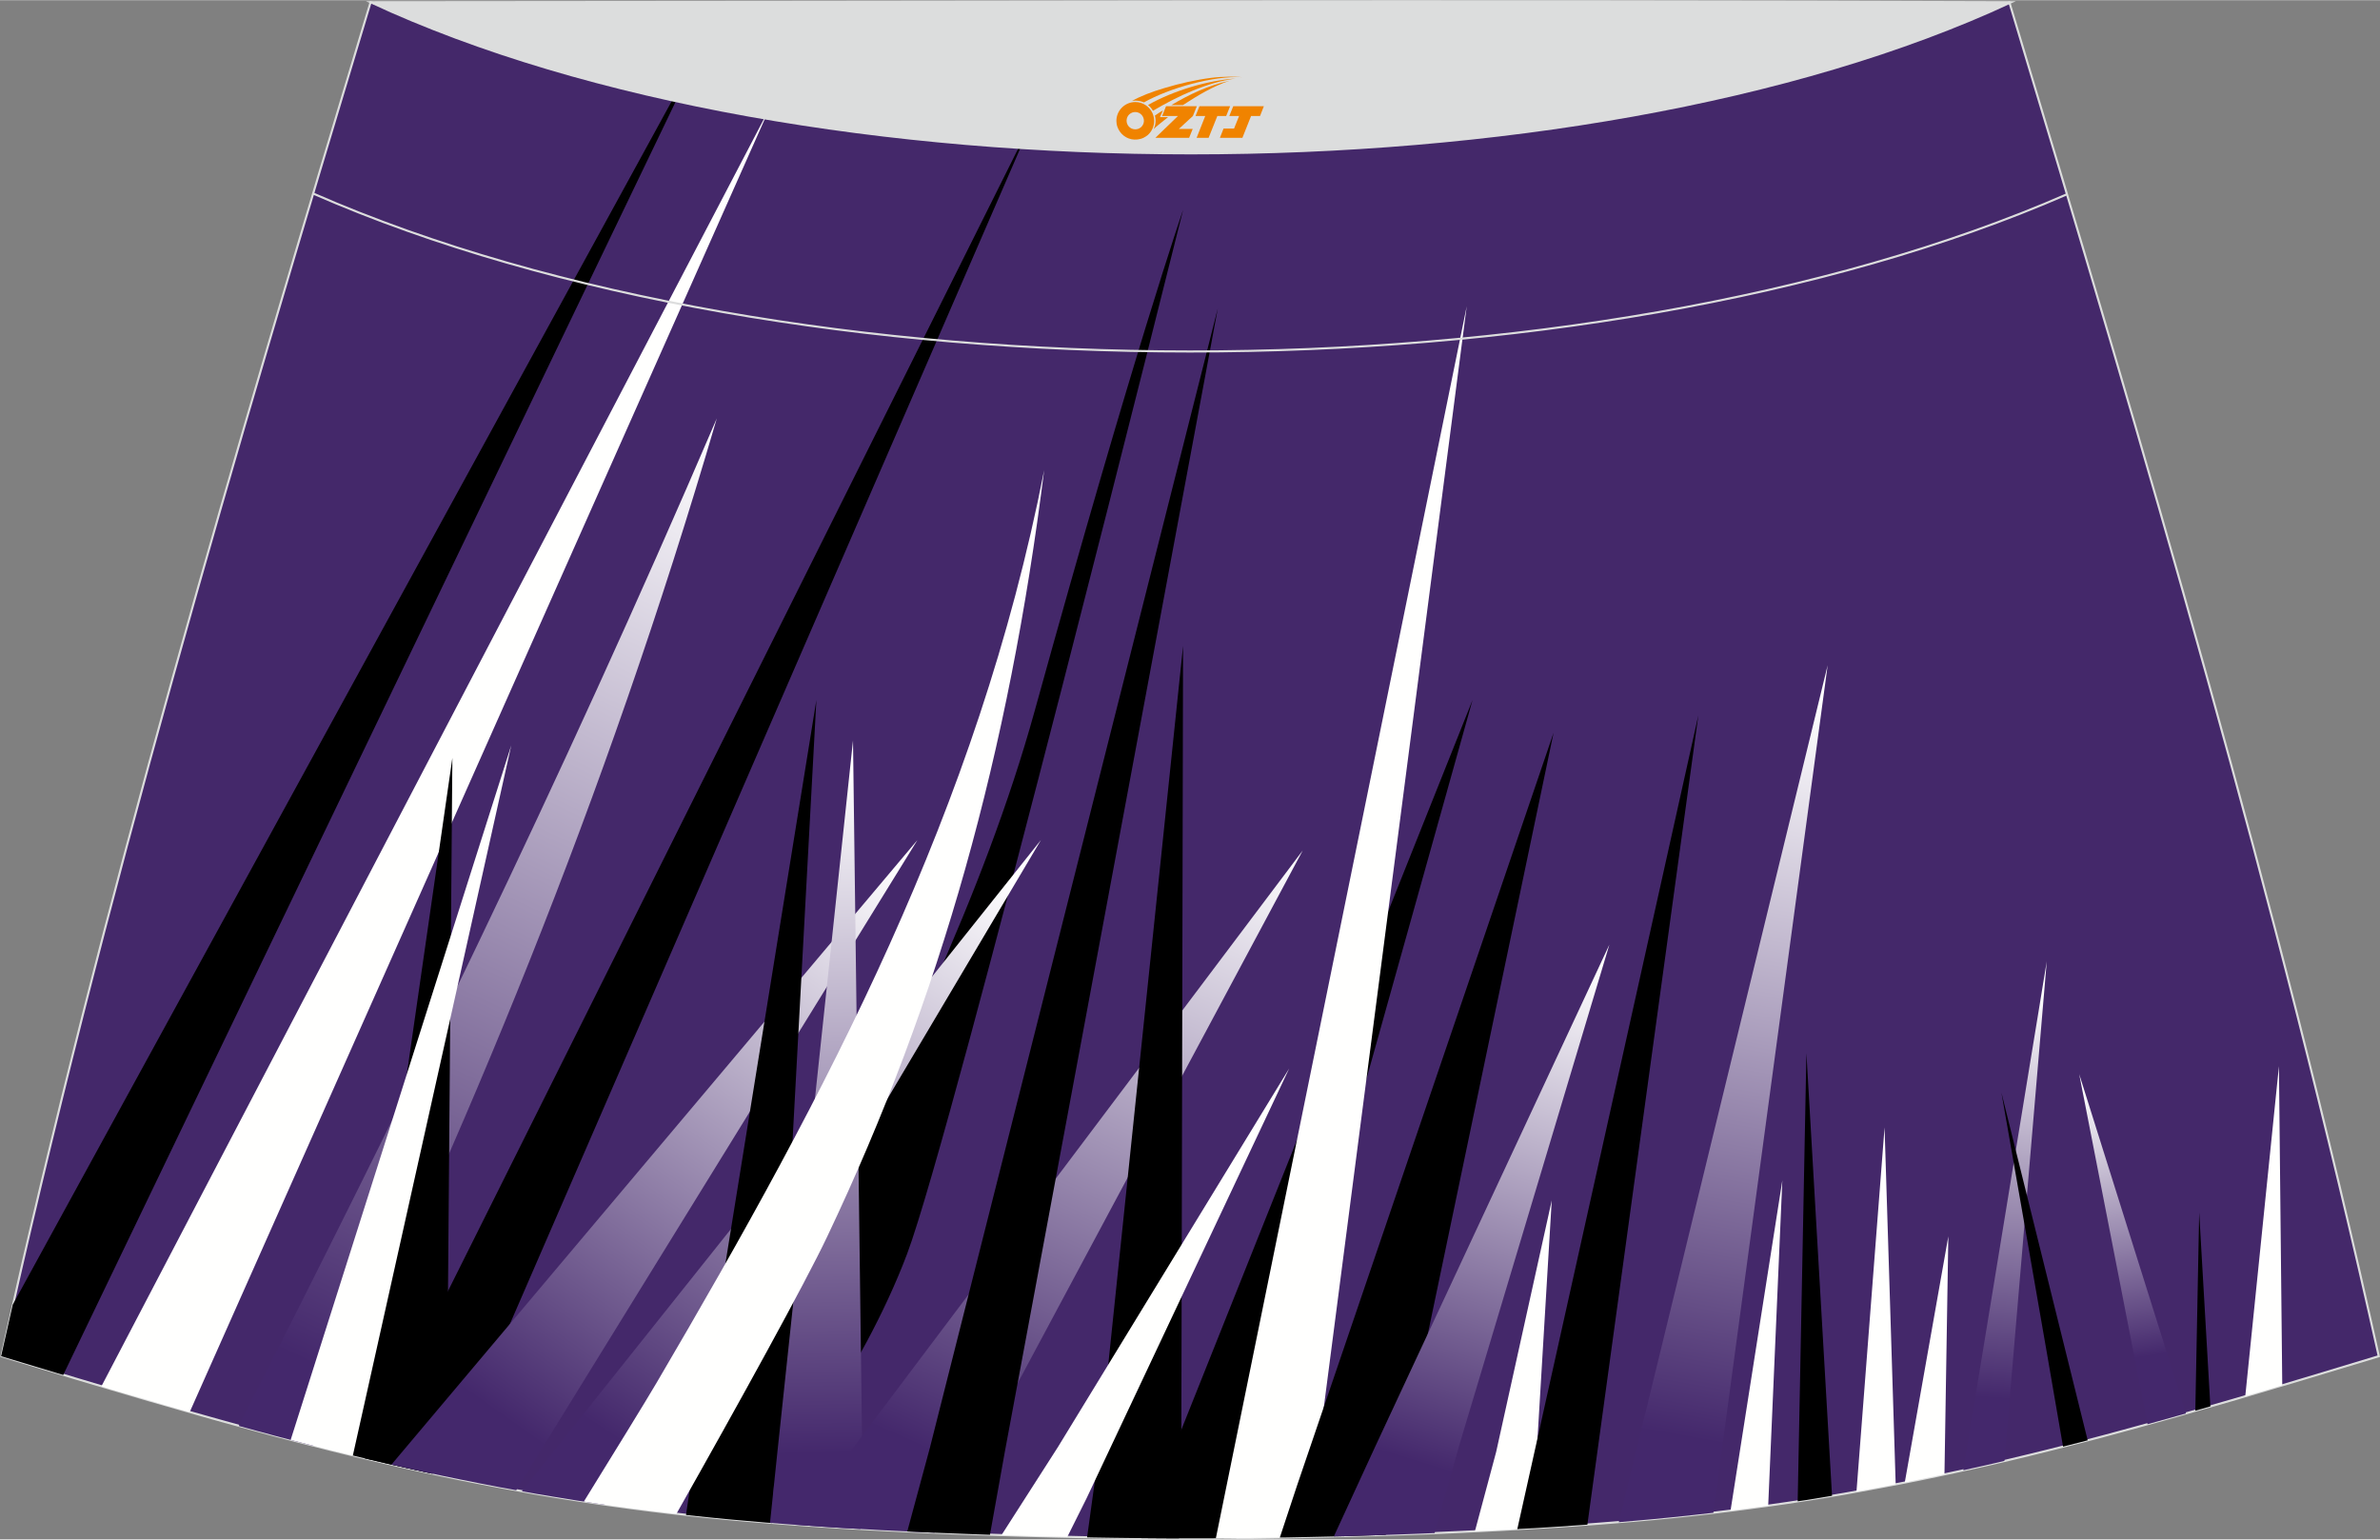 <?xml version="1.0" encoding="utf-8"?>
<!-- Generator: Adobe Illustrator 24.0.1, SVG Export Plug-In . SVG Version: 6.00 Build 0)  -->
<svg xmlns="http://www.w3.org/2000/svg" xmlns:xlink="http://www.w3.org/1999/xlink" version="1.1" id="图层_1" x="0px" y="0px" width="387px" height="250.4px" viewBox="0 0 387.38 250.58" enable-background="new 0 0 387.38 250.58" xml:space="preserve">
<rect x="0" y="0" width="387.38" height="250.58" fill="#808080" stroke="none"/>
<g>
	<path fill="#44286A" stroke="#DCDDDD" stroke-width="0.341" stroke-miterlimit="22.926" d="M193.69,250.41L193.69,250.41   l-3.17-0.01l-3.16-0.02l-3.16-0.02l-3.16-0.05l-3.16-0.05l-3.16-0.07l-3.16-0.07l-3.16-0.08l-3.16-0.09l-3.16-0.1l-3.16-0.11   l-3.12-0.11l-3.12-0.13l-3.12-0.14l-3.12-0.15l-3.12-0.16l-3.12-0.17l-3.12-0.18l-3.12-0.2l-3.12-0.22l-3.14-0.23l-3.14-0.25   l-3.13-0.26l-3.13-0.28l-3.13-0.31l-3.13-0.33l-3.13-0.35l-3.13-0.38l-3.12-0.4l-3.07-0.42l-3.06-0.44l-3.06-0.47l-3.06-0.49   l-3.06-0.51l-3.05-0.55l-3.05-0.56l-3.04-0.58l-3.04-0.6l-3.03-0.63l-3.03-0.65l-3.01-0.66l-3.01-0.68l-3.01-0.71l-3-0.72l-3-0.74   l-3.01-0.76l-3.01-0.77l-3.01-0.79l-3-0.81l-3-0.82l-3-0.83l-2.99-0.84l-2.99-0.85l-2.99-0.86l-2.99-0.86l-2.98-0.88l-2.98-0.88   l-2.98-0.89l-2.98-0.89l-2.98-0.9l-2.98-0.9l-2.98-0.9l-2.98-0.9C16.74,146.21,38.03,74.3,60.32,0.33   c106.88,29.53,159.86,29.53,266.73,0c22.28,73.98,43.57,145.88,60.13,220.43l-2.98,0.9l-2.98,0.9l-2.98,0.9l-2.98,0.9l-2.98,0.89   l-2.98,0.89l-2.98,0.88l-2.98,0.88l-2.99,0.86l-2.99,0.86l-2.99,0.85l-2.99,0.84l-3,0.83l-3,0.82l-3,0.81l-3,0.79l-3.01,0.77   l-3.01,0.76l-3,0.74l-3,0.72l-3.01,0.71l-3.01,0.68l-3.01,0.66l-3.03,0.65l-3.03,0.63l-3.04,0.6l-3.04,0.58l-3.05,0.56l-3.05,0.55   l-3.05,0.51l-3.06,0.49l-3.06,0.47l-3.06,0.44l-3.07,0.42l-3.12,0.4l-3.12,0.38l-3.13,0.35l-3.13,0.33l-3.13,0.31l-3.13,0.28   l-3.13,0.26l-3.14,0.25l-3.14,0.23l-3.12,0.22l-3.12,0.19l-3.12,0.18l-3.12,0.17l-3.12,0.16l-3.12,0.15l-3.12,0.14l-3.12,0.13   l-3.12,0.11l-3.16,0.11l-3.16,0.1l-3.16,0.09l-3.16,0.08l-3.16,0.07l-3.16,0.07l-3.16,0.05l-3.16,0.05l-3.16,0.02l-3.16,0.02   L193.69,250.41L193.69,250.41L193.69,250.41L193.69,250.41z"/>
	<path d="M107.02,241.97c0,0,45.02-67.1,61.36-126.16c16.33-59.06,24.19-81.68,24.19-81.68s-37.46,150.15-44.92,169.95   c-7.45,19.8-21.67,37.69-21.67,37.69L107.02,241.97z"/>
	<path d="M2.08,212.36L111.24,12.95l0.41,0.08L10.29,223.81l-1.17-0.35l-2.98-0.9l-2.98-0.9l-2.98-0.9   C0.8,217.95,1.44,215.16,2.08,212.36z"/>
	<polygon fill="#FFFFFE" points="16.5,225.67 125.3,17.5 30.87,229.87 30.01,229.62 27.02,228.77 24.04,227.89 21.04,227.02    18.06,226.14  "/>
	
		<linearGradient id="SVGID_1_" gradientUnits="userSpaceOnUse" x1="-945.901" y1="528.122" x2="-876.196" y2="677.607" gradientTransform="matrix(1 0 0 -1 996.485 750.091)">
		<stop offset="0" style="stop-color:#44286C"/>
		<stop offset="1" style="stop-color:#FFFFFF"/>
	</linearGradient>
	<path fill="url(#SVGID_1_)" d="M38.86,232.11c25.94-50.98,51.87-103.56,77.81-164.03c-18.34,62.77-41.04,116.81-65.52,167.29   l-0.13-0.03l-3.01-0.77l-3.01-0.79l-3-0.81l-3-0.82L38.86,232.11z"/>
	<polygon points="57.28,236.89 73.63,123.36 72.68,239.28 70.32,239.87 69.09,239.61 66.07,238.94 63.06,238.26 60.04,237.55  "/>
	<polygon fill="#FFFFFE" points="47.31,234.38 83.21,121.32 57.43,236.93 57.04,236.84 54.03,236.1 51.01,235.33 48.01,234.56  "/>
	<polygon points="59.33,237.38 167.1,21.4 167.24,21.41 72.68,239.28 70.32,239.87 69.09,239.61 66.07,238.94 63.06,238.26    60.04,237.55  "/>
	
		<linearGradient id="SVGID_2_" gradientUnits="userSpaceOnUse" x1="-895.341" y1="515.392" x2="-833.69" y2="608.582" gradientTransform="matrix(1 0 0 -1 996.485 750.091)">
		<stop offset="0" style="stop-color:#44286C"/>
		<stop offset="1" style="stop-color:#FFFFFF"/>
	</linearGradient>
	<polygon fill="url(#SVGID_2_)" points="105.35,244.78 98.27,244.9 96.48,244.65 93.44,244.18 90.37,243.68 87.31,243.17    84.95,242.75 169.43,136.72  "/>
	
		<linearGradient id="SVGID_3_" gradientUnits="userSpaceOnUse" x1="-915.26" y1="519.958" x2="-850.843" y2="610.579" gradientTransform="matrix(1 0 0 -1 996.485 750.091)">
		<stop offset="0" style="stop-color:#44286C"/>
		<stop offset="1" style="stop-color:#FFFFFF"/>
	</linearGradient>
	<polygon fill="url(#SVGID_3_)" points="63.71,238.41 149.33,136.72 84.02,242.58 81.22,242.07 78.18,241.48 75.14,240.87    72.11,240.25 69.09,239.61 66.07,238.94  "/>
	<polygon points="111.66,246.6 113.58,233.5 132.88,113.92 126.39,233.91 125.66,247.92 124.52,247.83 121.39,247.56 118.25,247.28    115.12,246.97 111.99,246.64  "/>
	
		<linearGradient id="SVGID_4_" gradientUnits="userSpaceOnUse" x1="-863.47" y1="513.423" x2="-865.452" y2="624.903" gradientTransform="matrix(1 0 0 -1 996.485 750.091)">
		<stop offset="0" style="stop-color:#44286C"/>
		<stop offset="1" style="stop-color:#FFFFFF"/>
	</linearGradient>
	<polygon fill="url(#SVGID_4_)" points="125.33,247.89 126.55,236.19 138.84,120.52 140.34,236.48 140.04,248.89 137.02,248.72    133.9,248.52 130.79,248.3 127.66,248.08  "/>
	<path fill="#FFFFFE" d="M95.03,244.42c4.81-7.79,10.11-16.38,11.9-19.44c27.78-47.36,52.19-93.19,63.02-148.45   c-5.73,45.68-16.72,85.66-35.34,124.82c-3.57,7.52-14.22,26.86-24.52,45.08l-1.23-0.14l-3.13-0.38l-3.12-0.4l-3.07-0.42l-3.06-0.44   L95.03,244.42z"/>
	
		<linearGradient id="SVGID_5_" gradientUnits="userSpaceOnUse" x1="-844.875" y1="513.873" x2="-798.454" y2="618.135" gradientTransform="matrix(1 0 0 -1 996.485 750.091)">
		<stop offset="0" style="stop-color:#44286C"/>
		<stop offset="1" style="stop-color:#FFFFFF"/>
	</linearGradient>
	<polygon fill="url(#SVGID_5_)" points="129.39,248.2 139.19,235.24 212.04,138.42 160.1,235.5 152.1,249.49 149.5,249.37    146.38,249.22 143.27,249.07 140.14,248.89 137.02,248.72 133.9,248.52 130.79,248.3  "/>
	<polygon points="147.67,249.29 151.34,235.72 198.22,50.15 163.56,236.27 161.13,249.83 158.86,249.75 155.75,249.63    152.63,249.51 149.5,249.37  "/>
	<polygon points="176.94,250.25 179.07,234.76 192.56,105.12 192.27,237.97 191.91,250.41 190.52,250.41 187.35,250.39    184.19,250.36 181.02,250.32 177.85,250.27  "/>
	<polygon fill="#FFFFFE" points="163.01,249.88 172.19,235.55 209.83,173.92 176.86,243.88 173.72,250.18 171.53,250.13    168.36,250.06 165.2,249.96  "/>
	<polygon points="185.34,250.37 188.19,242.98 239.68,113.92 203.66,242.59 201.57,250.37 200.02,250.39 196.85,250.41    193.69,250.41 193.69,250.41 193.68,250.41 190.52,250.41 187.35,250.39  "/>
	<polygon fill="#FFFFFE" points="197.9,250.4 238.73,49.83 212.73,250.2 212.68,250.2 209.51,250.27 206.35,250.32 203.18,250.36    200.02,250.39  "/>
	<polygon points="208.31,250.28 211.08,241.91 252.87,119.25 225.56,249.85 225.33,249.86 222.17,249.96 219,250.06 215.84,250.13    212.68,250.2 209.51,250.27  "/>
	
		<linearGradient id="SVGID_6_" gradientUnits="userSpaceOnUse" x1="-767.413" y1="512.583" x2="-742.386" y2="594.443" gradientTransform="matrix(1 0 0 -1 996.485 750.091)">
		<stop offset="0" style="stop-color:#44286C"/>
		<stop offset="1" style="stop-color:#FFFFFF"/>
	</linearGradient>
	<polygon fill="url(#SVGID_6_)" points="217.1,250.1 223.85,235.44 261.95,153.75 237.5,235.31 233.51,249.55 231.62,249.63    228.5,249.75 225.33,249.86 222.17,249.96 219,250.06  "/>
	<polygon fill="#FFFFFE" points="240.06,249.27 243.52,236.35 252.57,195.39 249.38,248.77 247.23,248.89 244.1,249.07    240.98,249.22  "/>
	<polygon points="246.96,248.92 276.43,116.43 258.37,248.18 256.58,248.3 253.46,248.52 250.35,248.72 247.23,248.89  "/>
	
		<linearGradient id="SVGID_7_" gradientUnits="userSpaceOnUse" x1="-722.963" y1="516.254" x2="-701.713" y2="635.672" gradientTransform="matrix(1 0 0 -1 996.485 750.091)">
		<stop offset="0" style="stop-color:#44286C"/>
		<stop offset="1" style="stop-color:#FFFFFF"/>
	</linearGradient>
	<polygon fill="url(#SVGID_7_)" points="297.48,108.26 278.88,246.24 278.51,246.29 275.38,246.64 272.25,246.97 269.12,247.28    265.98,247.56 263.48,247.78  "/>
	<polygon fill="#FFFFFE" points="281.67,245.9 290.1,192.14 287.8,245.09 284.74,245.5  "/>
	<polygon points="292.6,244.38 294.02,171.41 298.19,243.48 296.99,243.68 293.94,244.18  "/>
	<polygon fill="#FFFFFE" points="302.17,242.8 306.74,183.5 308.55,241.61 306.15,242.07 303.1,242.63  "/>
	<polygon fill="#FFFFFE" points="310.03,241.32 317.12,201.25 316.49,239.99 315.25,240.25 312.23,240.87  "/>
	
		<linearGradient id="SVGID_8_" gradientUnits="userSpaceOnUse" x1="-672.209" y1="522.526" x2="-667.509" y2="589.738" gradientTransform="matrix(1 0 0 -1 996.485 750.091)">
		<stop offset="0" style="stop-color:#44286C"/>
		<stop offset="1" style="stop-color:#FFFFFF"/>
	</linearGradient>
	<polygon fill="url(#SVGID_8_)" points="319.56,239.33 333.14,156.48 326.25,237.8 324.31,238.26 321.29,238.94  "/>
	<path d="M335.79,235.48c-2.5-14.71-10.03-57.64-10.03-57.64l14.04,56.61l-0.42,0.11l-3.01,0.77L335.79,235.48z"/>
	
		<linearGradient id="SVGID_9_" gradientUnits="userSpaceOnUse" x1="-646.491" y1="529.418" x2="-653.466" y2="573.455" gradientTransform="matrix(1 0 0 -1 996.485 750.091)">
		<stop offset="0" style="stop-color:#44286C"/>
		<stop offset="1" style="stop-color:#FFFFFF"/>
	</linearGradient>
	<polygon fill="url(#SVGID_9_)" points="349.54,231.83 338.42,174.83 355.8,230.08 354.37,230.48 351.37,231.32  "/>
	<polygon fill="#FFFFFE" points="365.45,227.28 370.93,173.54 371.47,225.49 369.3,226.14 366.32,227.02  "/>
	<polygon points="357.32,229.63 357.95,197.36 359.77,228.93 357.36,229.62  "/>
	<path fill="none" stroke="#DCDDDD" stroke-width="0.341" stroke-miterlimit="22.926" d="M336.44,31.59   c-78.27,34.17-207.3,34.13-285.46-0.11"/>
	<path fill="#DCDDDD" stroke="#DCDDDD" stroke-width="0.341" stroke-miterlimit="22.926" d="M327.35,0.33   c-70.46,32.8-196.56,32.8-267.03,0C149.33,0.3,238.32-0.01,327.35,0.33z"/>
	
</g>
<g id="图层_x0020_1">
	<path fill="#F08300" d="M181.89,20.66c0.416,1.136,1.472,1.984,2.752,2.032c0.144,0,0.304,0,0.448-0.016h0.016   c0.016,0,0.064,0,0.128-0.016c0.032,0,0.048-0.016,0.08-0.016c0.064-0.016,0.144-0.032,0.224-0.048c0.016,0,0.016,0,0.032,0   c0.192-0.048,0.4-0.112,0.576-0.208c0.192-0.096,0.4-0.224,0.608-0.384c0.672-0.56,1.104-1.408,1.104-2.352   c0-0.224-0.032-0.448-0.08-0.672l0,0C187.73,18.78,187.68,18.61,187.6,18.43C187.13,17.34,186.05,16.58,184.78,16.58C183.09,16.58,181.71,17.95,181.71,19.65C181.71,20,181.77,20.34,181.89,20.66L181.89,20.66L181.89,20.66z M186.19,19.68L186.19,19.68C186.16,20.46,185.5,21.06,184.72,21.02C183.93,20.99,183.34,20.34,183.37,19.55c0.032-0.784,0.688-1.376,1.472-1.344   C185.61,18.24,186.22,18.91,186.19,19.68L186.19,19.68z"/>
	<polygon fill="#F08300" points="200.22,17.26 ,199.58,18.85 ,198.14,18.85 ,196.72,22.4 ,194.77,22.4 ,196.17,18.85 ,194.59,18.85    ,195.23,17.26"/>
	<path fill="#F08300" d="M202.19,12.53c-1.008-0.096-3.024-0.144-5.056,0.112c-2.416,0.304-5.152,0.912-7.616,1.664   C187.47,14.91,185.6,15.63,184.25,16.4C184.45,16.37,184.64,16.35,184.83,16.35c0.48,0,0.944,0.112,1.36,0.288   C190.29,14.32,197.49,12.27,202.19,12.53L202.19,12.53L202.19,12.53z"/>
	<path fill="#F08300" d="M187.66,18c4-2.368,8.88-4.672,13.488-5.248c-4.608,0.288-10.224,2-14.288,4.304   C187.18,17.31,187.45,17.63,187.66,18C187.66,18,187.66,18,187.66,18z"/>
	<polygon fill="#F08300" points="205.71,17.26 ,205.09,18.85 ,203.63,18.85 ,202.22,22.4 ,201.76,22.4 ,200.25,22.4 ,198.56,22.4    ,199.15,20.9 ,200.86,20.9 ,201.68,18.85 ,200.09,18.85 ,200.73,17.26"/>
	<polygon fill="#F08300" points="194.8,17.26 ,194.16,18.85 ,191.87,20.96 ,194.13,20.96 ,193.55,22.4 ,188.06,22.4 ,191.73,18.85    ,189.15,18.85 ,189.79,17.26"/>
	<path fill="#F08300" d="M200.08,13.12c-3.376,0.752-6.464,2.192-9.424,3.952h1.888C194.97,15.5,197.31,14.07,200.08,13.12z    M189.28,17.94C188.65,18.32,188.59,18.37,187.98,18.78c0.064,0.256,0.112,0.544,0.112,0.816c0,0.496-0.112,0.976-0.32,1.392   c0.176-0.16,0.32-0.304,0.432-0.4c0.272-0.24,0.768-0.64,1.6-1.296l0.32-0.256H188.8l0,0L189.28,17.94L189.28,17.94L189.28,17.94z"/>
</g>
</svg>